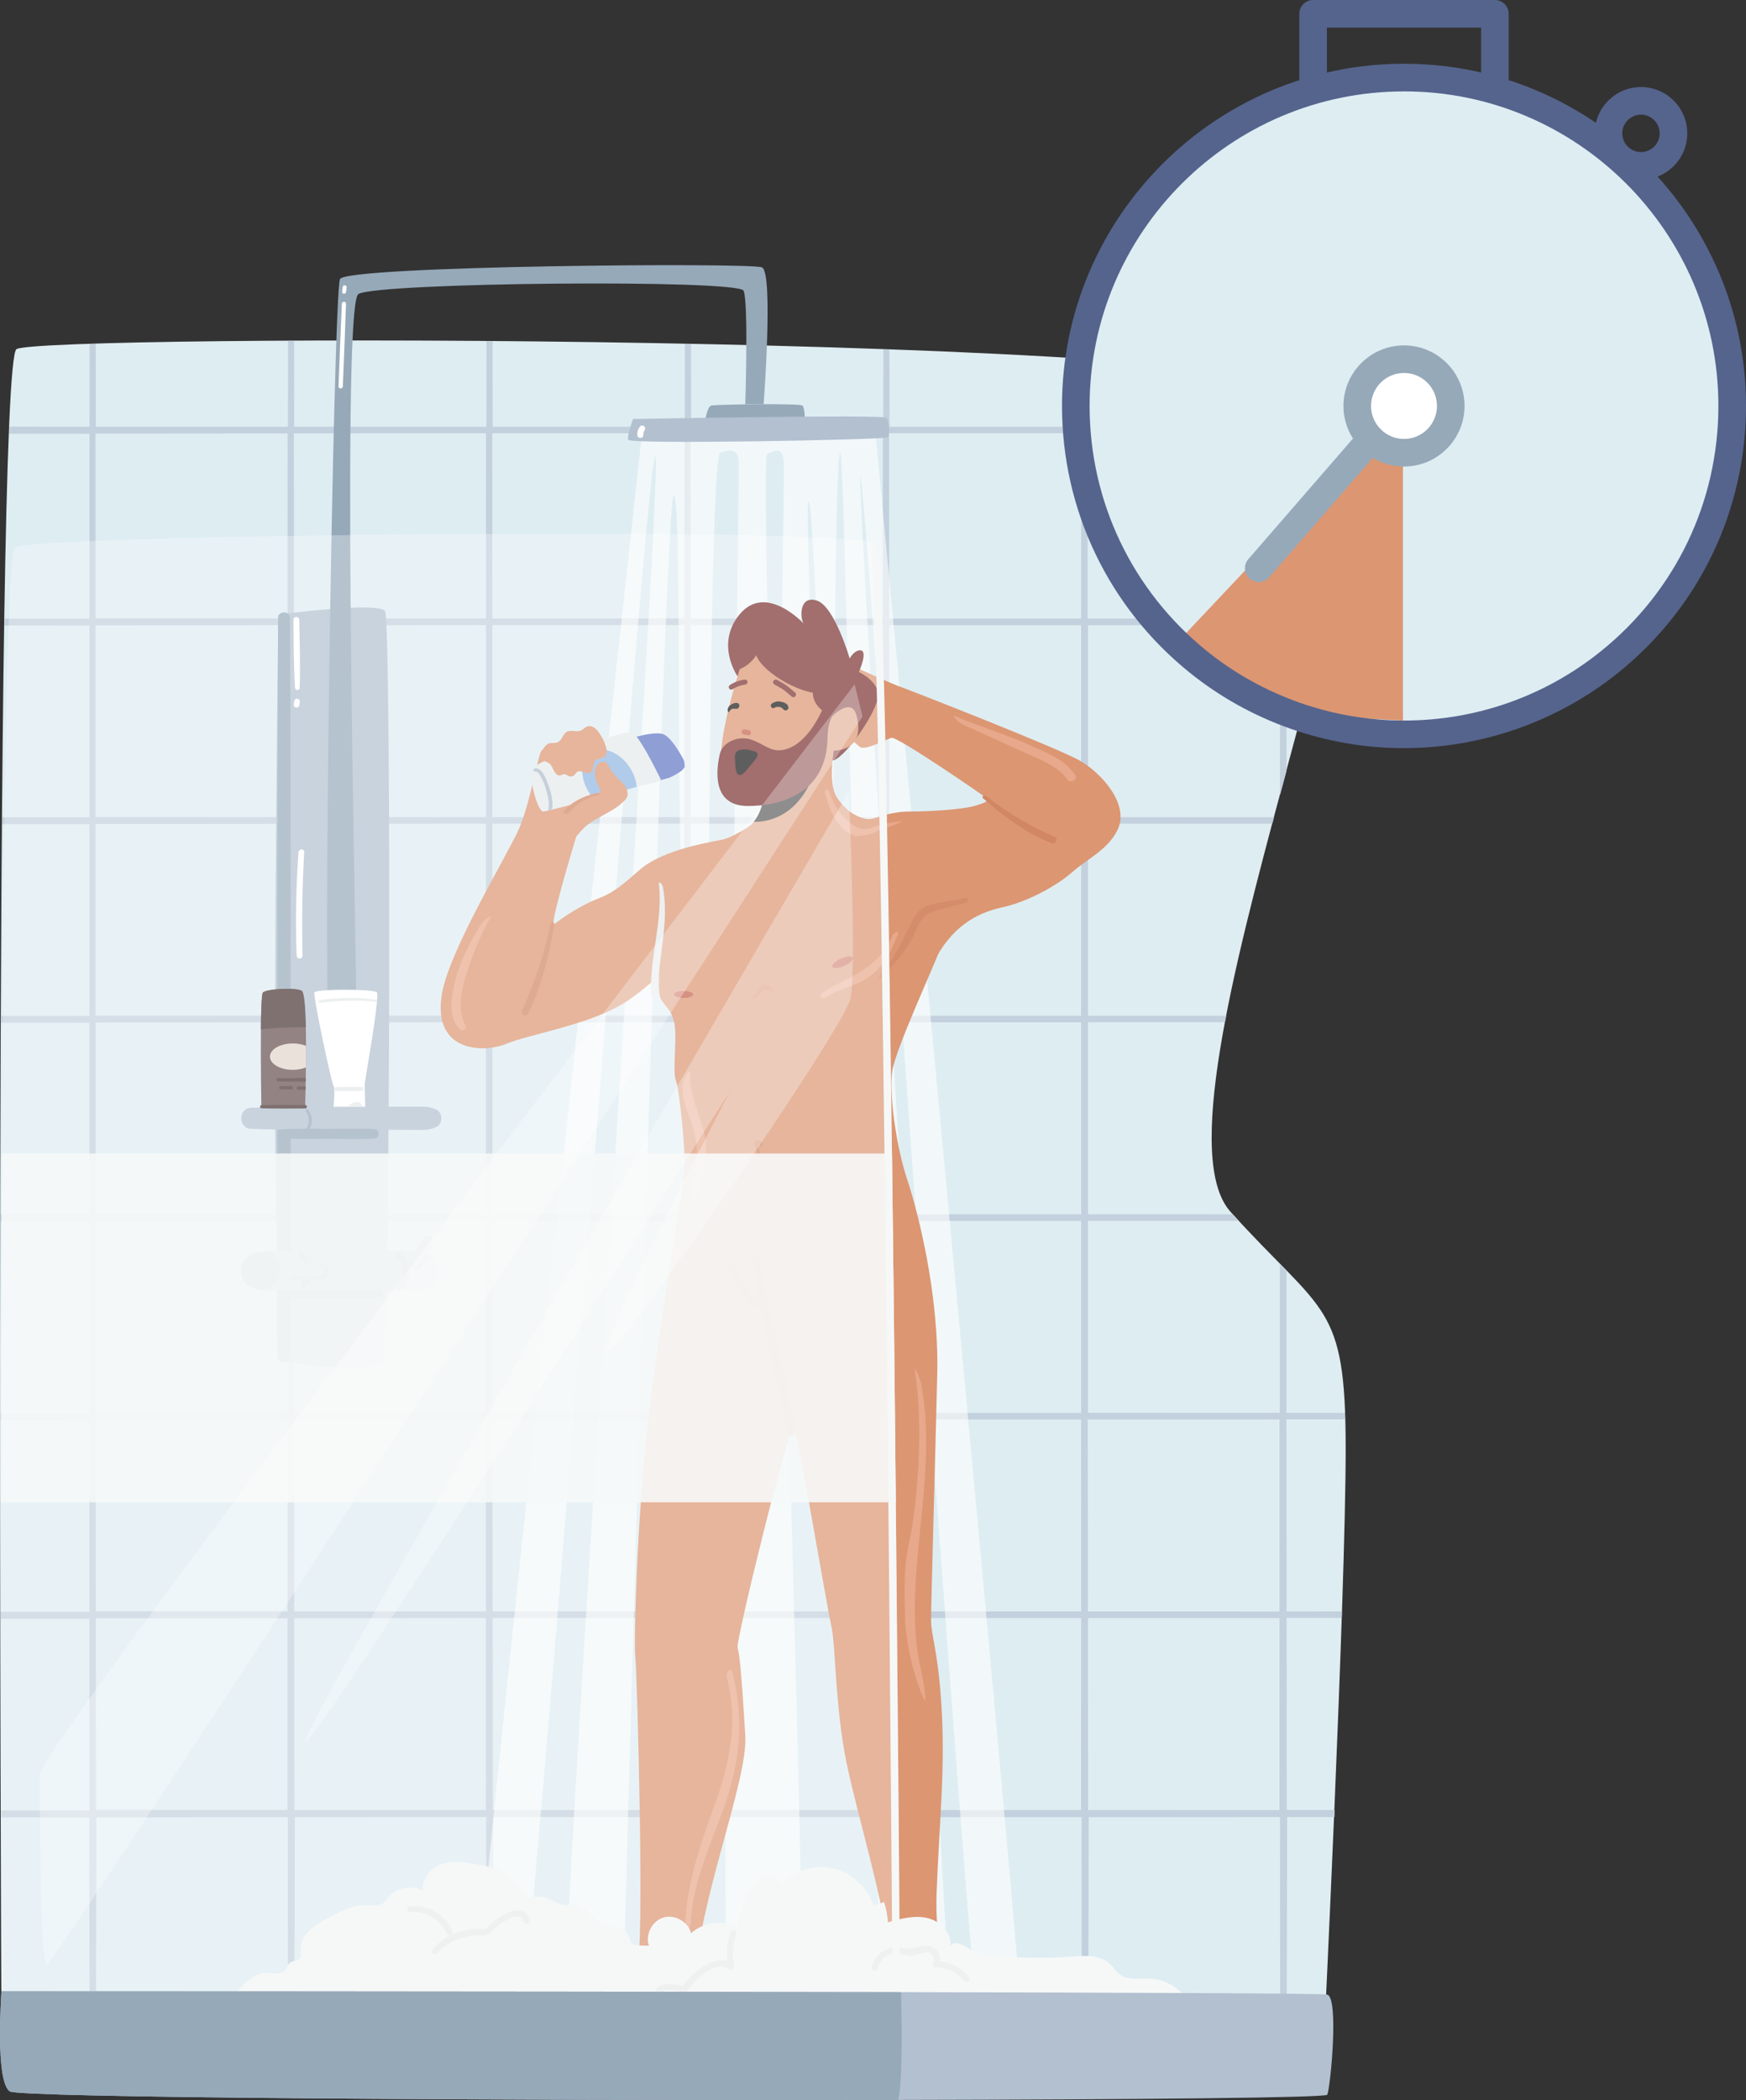 <?xml version="1.0" encoding="UTF-8"?><svg id="_ÎÓÈ_1" xmlns="http://www.w3.org/2000/svg" viewBox="0 0 545.14 655.27"><rect x="0" y="0" width="545.14" height="655.27" fill="#333333" stroke="none"/><defs><style>.cls-1,.cls-2{fill:#f6f8f8;}.cls-3{fill:#674f4f;}.cls-4{fill:#e8a88b;}.cls-5,.cls-6,.cls-7{fill:#fff;}.cls-8{fill:#e5e9eb;}.cls-9{fill:#eff1f1;}.cls-10{fill:#90b6e3;}.cls-11{fill:#b2c0d0;}.cls-12{fill:#aebccc;}.cls-13{fill:#c4634f;}.cls-14,.cls-15{fill:#d18664;}.cls-16{fill:#c3d0dd;}.cls-17{fill:#dc9672;}.cls-18{fill:#e1d5ca;}.cls-19{fill:#deedf2;}.cls-20{fill:#1a1a1a;}.cls-21{fill:#96a9b9;}.cls-22{fill:#55648d;}.cls-23{fill:#6075c3;}.cls-24{fill:#473433;}.cls-25{fill:#7a3031;}.cls-15,.cls-6{opacity:.6;}.cls-2{opacity:.9;}.cls-7{opacity:.3;}</style></defs><g><g><path class="cls-19" d="m.46,630.68c0-1.04-2.6-517.05,4.69-521.74,7.29-4.69,385.32-5.21,412.39,14.58,27.08,19.79-62.48,222.34-33.32,254.62,29.16,32.28,35.93,28.12,35.93,73.94s-6.96,188.33-6.96,188.33L.46,630.68Z"/><path class="cls-16" d="m416.61,564.77c-4.96,0-9.91,0-14.87,0,0-19.98-.01-39.97-.04-59.95,5.74,0,11.48,0,17.22-.01.02-.67.04-1.33.07-1.99-5.76,0-11.53,0-17.29-.01-.02-19.98-.05-39.97-.06-59.95,6.13,0,12.26,0,18.39-.01-.02-.68-.04-1.34-.06-1.99-6.11,0-12.22,0-18.33-.01,0-3.17,0-6.35,0-9.52,0-11.65,0-23.3,0-34.96-.67-.68-1.35-1.38-2.06-2.1,0,15.53,0,31.05,0,46.58-19.96,0-39.93-.01-59.89-.01,0-3.17,0-6.34,0-9.51,0-16.81,0-33.61,0-50.42,11.89,0,23.78,0,35.68,0,3.79,0,7.59,0,11.38,0-.61-.66-1.22-1.33-1.85-2.02-15.07,0-30.14,0-45.21-.01,0-19.97,0-39.95,0-59.92,11.89,0,23.79,0,35.68,0,2.37,0,4.73,0,7.1,0,.13-.67.26-1.35.39-2.02-14.39,0-28.78,0-43.17,0,0-19.97,0-39.95,0-59.92,11.9,0,23.79,0,35.69,0,7.29,0,14.57,0,21.86,0,.18-.67.36-1.34.54-2.01-19.36,0-38.72-.01-58.08-.01,0-15.51,0-31.02,0-46.53,0-4.46,0-8.93,0-13.39,11.9,0,23.8,0,35.7,0,8.08,0,16.16,0,24.24-.01,0,17.7,0,35.39,0,53.09.68-2.53,1.36-5.06,2.04-7.59,0-10.7,0-21.4,0-32.1,0-4.47,0-8.94,0-13.4,3.97,0,7.94,0,11.92,0,.16-.67.33-1.33.49-2-4.13,0-8.27,0-12.4,0,0-19.29-.01-38.58-.03-57.87,6.96,0,13.92,0,20.88-.01-.07-.69-.16-1.35-.26-1.99-6.87,0-13.75,0-20.62-.01,0-4.86-.01-9.71-.02-14.57-.62-.12-1.26-.23-1.92-.35,0,4.97-.01,9.94-.02,14.92-20,0-40.01-.01-60.01-.01,0-7.02-.02-14.04-.02-21.06-.63-.04-1.26-.08-1.9-.12,0,7.06-.02,14.12-.03,21.18-20,0-40.01,0-60.01,0,0-8.03-.02-16.06-.03-24.09-.63-.02-1.26-.05-1.89-.07,0,8.05-.02,16.1-.03,24.15-20,0-40.01,0-60.01,0,0-8.6-.02-17.2-.03-25.8-.63-.01-1.26-.03-1.89-.04-.01,8.61-.02,17.23-.03,25.84-20,0-40.01,0-60.01,0,0-8.89-.02-17.78-.03-26.67-.63,0-1.26,0-1.89-.01-.01,8.89-.02,17.79-.03,26.68-20,0-40.01,0-60.01,0,0-8.93-.02-17.86-.03-26.79-.63,0-1.26,0-1.89,0-.01,8.93-.02,17.85-.03,26.78-11.9,0-23.8,0-35.69,0-8.11,0-16.21,0-24.32,0,0-8.62-.02-17.24-.03-25.86-.64.02-1.27.04-1.89.06-.01,8.6-.02,17.2-.03,25.79-8.34,0-16.67,0-25.01-.01-.03.72-.06,1.44-.09,2.19,8.37,0,16.73.01,25.1.01-.02,19.23-.03,38.46-.03,57.69-8.83,0-17.65,0-26.48,0-.01.72-.02,1.45-.03,2.18,8.84,0,17.67.01,26.51.01,0,19.93,0,39.85,0,59.78-9.06,0-18.12,0-27.18,0,0,.73-.01,1.45-.02,2.18,9.07.01,18.13.02,27.2.02,0,16.54,0,33.08,0,49.62,0,3.39,0,6.77,0,10.16-9.19,0-18.37,0-27.56,0,0,.73,0,1.45,0,2.18,9.19.01,18.38.02,27.56.02,0,19.93,0,39.85,0,59.78-9.24,0-18.49,0-27.73,0,0,.73,0,1.45,0,2.18,9.25.01,18.49.02,27.74.02,0,19.93,0,39.85,0,59.78-9.26,0-18.52,0-27.78,0,0,.73,0,1.45,0,2.18,9.26.01,18.52.02,27.78.02,0,19.93,0,39.85,0,59.78-9.24,0-18.48,0-27.72,0,0,.73,0,1.46,0,2.18,9.24.01,18.48.02,27.71.02,0,8.23,0,16.45,0,24.68,0,11.7,0,23.4-.01,35.09-9.19,0-18.37,0-27.56,0,0,.73,0,1.46,0,2.18,9.18.01,18.37.02,27.55.02-.01,21.47,0,42.95.07,64.42l1.98.05c.1-21.49.14-42.98.14-64.47,19.92,0,39.85-.02,59.77-.05-.01,21.98-.01,43.95.07,65.93l1.97.05c.1-21.99.14-43.99.15-65.98,19.92-.03,39.85-.05,59.77-.05-.01,22.48,0,44.96.08,67.45l1.96.05c.11-22.5.15-44.99.16-67.49,19.92,0,39.85,0,59.77,0-.01,22.97,0,45.94.09,68.91l1.94.05c.11-22.99.16-45.97.17-68.96,19.92,0,39.85,0,59.77,0-.01,23.46,0,46.92.09,70.38l1.92.05c.12-23.47.17-46.95.17-70.42,19.92,0,39.85,0,59.77,0-.01,23.95,0,47.9.1,71.85l1.91.04c.12-23.96.17-47.93.18-71.89,11.86,0,23.71,0,35.57,0,8.07,0,16.14,0,24.2-.01-.01,24.44,0,48.88.11,73.32l1.89.04c.13-24.45.18-48.91.19-73.37,4.93,0,9.86,0,14.79,0,.03-.66.06-1.33.08-1.99Zm-326.86-35.14c0,11.7,0,23.4-.01,35.11-11.87,0-23.75,0-35.62,0-8.05,0-16.1,0-24.15,0,0-19.93-.01-39.85-.04-59.78,19.94,0,39.88-.02,59.82-.05,0,8.24,0,16.49,0,24.73Zm0-26.86c-11.88,0-23.76,0-35.63,0-8.06,0-16.13,0-24.19,0-.02-19.93-.05-39.85-.06-59.78,19.96,0,39.93-.02,59.89-.05,0,19.95,0,39.89,0,59.84Zm0-61.96c-11.88,0-23.76,0-35.64,0-8.08,0-16.17,0-24.25,0,0-3.16,0-6.32,0-9.48,0-16.77,0-33.53,0-50.3,19.97,0,39.94-.02,59.9-.05,0,19.95,0,39.89,0,59.84Zm0-61.96c-11.88,0-23.76,0-35.64,0-8.09,0-16.17,0-24.26,0,0-19.93,0-39.85,0-59.78,19.97,0,39.94-.02,59.91-.05,0,19.95,0,39.89,0,59.84Zm0-72.13c0,3.39,0,6.78,0,10.17-11.88,0-23.76,0-35.65,0-8.09,0-16.18,0-24.27,0,0-19.93,0-39.85,0-59.78,19.97,0,39.95-.02,59.92-.05,0,16.56,0,33.11,0,49.67Zm0-51.79c-11.88,0-23.77,0-35.65,0-8.09,0-16.18,0-24.27,0,0-15.5,0-31.01,0-46.51,0-4.42,0-8.85,0-13.27,19.98,0,39.96-.02,59.94-.05,0,19.95,0,39.89,0,59.84Zm.01-61.96c-11.89,0-23.77,0-35.66,0-8.09,0-16.19,0-24.28,0,0-19.23-.01-38.46-.03-57.69,20,0,40-.02,60.01-.05-.02,19.25-.03,38.5-.03,57.75Zm61.94,336.67c0,11.7,0,23.41-.01,35.11-19.92,0-39.85,0-59.77,0,0-19.95-.01-39.89-.04-59.84,19.94-.03,39.88-.05,59.82-.05,0,8.26,0,16.52,0,24.79Zm0-26.85c-19.94,0-39.88,0-59.83,0-.02-19.95-.05-39.89-.06-59.84,19.96-.03,39.93-.05,59.89-.05,0,19.97,0,39.93,0,59.9Zm0-61.96c-19.96,0-39.93,0-59.89,0,0-3.16,0-6.33,0-9.49,0-16.78,0-33.57,0-50.35,19.97-.03,39.94-.05,59.9-.05,0,19.97,0,39.93,0,59.9Zm0-61.96c-19.97,0-39.94,0-59.9,0,0-19.95,0-39.89,0-59.84,19.97-.03,39.94-.05,59.91-.05,0,19.97,0,39.93,0,59.9Zm0-72.14c0,3.39,0,6.78,0,10.17-19.97,0-39.94,0-59.91,0,0-19.95,0-39.89,0-59.84,19.97-.03,39.95-.05,59.92-.05,0,16.57,0,33.15,0,49.72Zm0-51.79c-19.97,0-39.95,0-59.92,0,0-15.51,0-31.01,0-46.52,0-4.44,0-8.88,0-13.32,19.98-.03,39.96-.05,59.94-.05,0,19.97,0,39.93,0,59.9Zm.01-61.96c-19.98,0-39.96,0-59.94,0,0-19.25-.01-38.5-.03-57.76,20-.03,40.01-.05,60.01-.05-.02,19.27-.03,38.54-.03,57.81Zm61.94,336.67c0,11.7,0,23.41-.01,35.11-19.92,0-39.85,0-59.77,0,0-19.97-.01-39.93-.04-59.9,19.94,0,39.88,0,59.82,0,0,8.26,0,16.53,0,24.79Zm0-26.85c-19.94,0-39.88,0-59.83,0-.02-19.97-.05-39.93-.06-59.9,19.96,0,39.93,0,59.89,0,0,19.97,0,39.94,0,59.9Zm0-61.96c-19.96,0-39.93,0-59.89,0,0-3.16,0-6.33,0-9.49,0-16.8,0-33.6,0-50.4,19.97,0,39.94,0,59.9,0,0,19.97,0,39.94,0,59.9Zm0-61.96c-19.97,0-39.94,0-59.9,0,0-19.97,0-39.93,0-59.9,19.97,0,39.94,0,59.91,0,0,19.97,0,39.94,0,59.9Zm0-72.14c0,3.39,0,6.78,0,10.18-19.97,0-39.94,0-59.91,0,0-19.97,0-39.93,0-59.9,19.97,0,39.95,0,59.92,0,0,16.58,0,33.15,0,49.73Zm0-51.79c-19.97,0-39.95,0-59.92,0,0-15.51,0-31.01,0-46.52,0-4.46,0-8.92,0-13.37,19.98,0,39.96,0,59.94,0,0,19.97,0,39.94,0,59.9Zm.01-61.96c-19.98,0-39.96,0-59.94,0,0-19.27-.01-38.54-.03-57.81,20,0,40,0,60.01,0-.02,19.27-.03,38.55-.03,57.82Zm61.94,336.67c0,11.71,0,23.41-.01,35.12-19.92,0-39.85,0-59.77,0,0-19.97-.01-39.94-.04-59.9,19.94,0,39.88,0,59.82,0,0,8.27,0,16.53,0,24.8Zm0-26.85c-19.94,0-39.88,0-59.83,0-.02-19.97-.05-39.94-.06-59.9,19.96,0,39.93,0,59.89,0,0,19.97,0,39.94,0,59.91Zm0-61.96c-19.96,0-39.93,0-59.89,0,0-3.17,0-6.33,0-9.5,0-16.8,0-33.6,0-50.41,19.97,0,39.94,0,59.9,0,0,19.97,0,39.94,0,59.91Zm0-61.96c-19.97,0-39.94,0-59.9,0,0-19.97,0-39.94,0-59.9,19.97,0,39.94,0,59.91,0,0,19.97,0,39.94,0,59.91Zm0-72.14c0,3.39,0,6.79,0,10.18-19.97,0-39.94,0-59.91,0,0-19.97,0-39.94,0-59.9,19.97,0,39.95,0,59.92,0,0,16.58,0,33.16,0,49.73Zm0-51.78c-19.97,0-39.95,0-59.92,0,0-15.51,0-31.02,0-46.53,0-4.46,0-8.92,0-13.38,19.98,0,39.96,0,59.94,0,0,19.97,0,39.94,0,59.91Zm.01-61.96c-19.98,0-39.96,0-59.94,0,0-19.27-.01-38.55-.03-57.82,20,0,40,0,60.01,0-.02,19.28-.03,38.55-.03,57.83Zm61.94,336.66c0,11.71,0,23.41-.01,35.12-19.92,0-39.85,0-59.77,0,0-19.97-.01-39.94-.04-59.91,19.94,0,39.88,0,59.82,0,0,8.27,0,16.54,0,24.8Zm0-26.84c-19.94,0-39.88,0-59.83,0-.02-19.97-.05-39.94-.06-59.91,19.96,0,39.93,0,59.89,0,0,19.97,0,39.95,0,59.92Zm0-61.96c-19.96,0-39.93,0-59.89,0,0-3.17,0-6.33,0-9.5,0-16.8,0-33.61,0-50.41,19.97,0,39.94,0,59.9,0,0,19.97,0,39.95,0,59.92Zm0-61.96c-19.97,0-39.94,0-59.9,0,0-19.97,0-39.94,0-59.91,19.97,0,39.94,0,59.91,0,0,19.97,0,39.95,0,59.92Zm0-72.15c0,3.39,0,6.79,0,10.18-19.97,0-39.94,0-59.91,0,0-19.97,0-39.94,0-59.91,19.97,0,39.95,0,59.92,0,0,16.58,0,33.16,0,49.74Zm0-51.78c-19.97,0-39.95,0-59.92,0,0-15.51,0-31.02,0-46.53,0-4.46,0-8.92,0-13.38,19.98,0,39.96,0,59.94,0,0,19.97,0,39.95,0,59.92Zm.01-61.96c-19.98,0-39.96,0-59.94,0,0-19.28-.01-38.55-.03-57.83,20,0,40,0,60.01,0-.02,19.28-.03,38.56-.03,57.84Zm1.99-57.84c11.91,0,23.82,0,35.73,0,8.09,0,16.19,0,24.28-.01-.02,19.29-.03,38.58-.03,57.87-19.98,0-39.96-.01-59.94-.01,0-19.28-.01-38.56-.03-57.84Zm59.95,394.5c0,11.71,0,23.42-.01,35.13-19.92,0-39.85-.01-59.77-.01,0-19.97-.01-39.95-.04-59.92,11.87,0,23.74,0,35.6,0,8.07,0,16.15,0,24.22-.01,0,8.27,0,16.54,0,24.82Zm0-26.83c-19.94,0-39.88-.01-59.83-.01-.02-19.97-.05-39.95-.06-59.92,11.89,0,23.78,0,35.66,0,8.07,0,16.15,0,24.22-.01,0,19.98,0,39.97,0,59.95Z"/></g><g><path class="cls-6" d="m200.41,135.5s-54.67,497.79-52.59,499.87c2.08,2.08,9.37,4.69,13.54,2.08,4.17-2.6,40.09-494.66,43.22-495.19,3.12-.52-31.76,491.02-28.12,493.1,3.64,2.08,17.7.52,17.7.52,0,0,13.02-479.56,16.14-481.13,3.12-1.56,0,131.74,4.17,137.99,4.17,6.25,6.77-.52,6.77-.52,0,0,.52-149.96,3.64-151,3.12-1.04,5.21-1.04,5.73,2.08.52,3.12-7.29,494.66-2.6,495.71,4.69,1.04,19.79,6.77,22.39-1.04,2.6-7.81-14.06-494.66-10.93-496.23,3.12-1.56,4.69-2.08,5.21,2.08.52,4.17-2.6,130.17,0,131.74,2.6,1.56,8.85,4.17,10.41,1.04,1.56-3.12-4.17-120.28-2.6-120.28s5.21,110.39,6.77,111.43c1.56,1.04,1.04-127.57,3.12-126.53,2.08,1.04,10.41,496.75,14.58,497.79,4.17,1.04,17.7,1.04,19.79.52,2.08-.52-29.68-488.94-28.12-491.02,1.56-2.08,34.89,492.06,38.01,492.06s13.02-1.04,13.02-1.04c.52-11.98-46.34-504.56-46.34-504.56l-72.9.52Z"/><path class="cls-21" d="m220.18,131.06s.7-4.11,1.84-4.5c1.14-.38,27.78-.76,28.54,0,.76.76.76,4.95.76,4.95l-31.14-.45Z"/><path class="cls-11" d="m86.9,191.74s-3.12,227.55,1.56,231.71c4.69,4.17,29.16,3.64,31.24,1.56,2.08-2.08,2.6-231.19.52-234.31-2.08-3.12-33.32,1.04-33.32,1.04Z"/><path class="cls-21" d="m90.76,378.09c0-15.05,0-30.09,0-45.14,0-29.75.01-59.49-.03-89.24-.02-16.95-.09-33.9-.2-50.84-.02-2.38-3.68-2.38-3.69,0-.38,59.84-.22,119.68-.23,179.51,0,16.94-.31,33.91.05,50.84.06,2.61,4,2.61,4.05,0,.32-15.03.05-30.1.05-45.14Z"/><path class="cls-21" d="m111.37,324.51c.52-1.56-5.21-229.11.52-232.75,5.73-3.64,118.72-4.69,120.28-1.04,1.56,3.64.52,35.41.52,35.41h5.73s3.12-41.14-.52-42.7c-3.64-1.56-129.65-.52-131.74,3.64-2.08,4.17-5.73,236.92-3.12,237.96,2.6,1.04,8.33-.52,8.33-.52Z"/><path class="cls-11" d="m197.66,130.75s78.39-1.52,79.15-.38c.76,1.14,1.14,5.33.38,6.09-.76.76-80.67,2.28-81.05.76-.38-1.52,1.52-6.47,1.52-6.47Z"/><g><path class="cls-11" d="m133.58,391.12c.62-.9,1.22-1.81,1.79-2.74.53-.87.19-2.06-.67-2.57-.96-.56-1.96-.14-2.57.67-.96,1.27-1.84,2.59-2.72,3.92-7.95-.45-16.03-.05-23.97-.05-4.11,0-8.22-.03-12.32.02-3.21.03-6.63-.2-9.91.09-1.33.12-2.64.33-3.9.67-5.36,1.46-5.37,9.41,0,10.87.91.24,1.84.42,2.78.54,3.45.45,7.1.18,10.52.22,4.28.05,8.56.02,12.84.02,8.5,0,17.17.47,25.66-.15,6.87-.5,7.71-9.08,2.48-11.53Z"/><path class="cls-21" d="m118.46,402.75c-9.86-.35-19.89-.22-29.76.06-1.21.04-1.21,1.84,0,1.88,9.87.29,19.89.41,29.76.06,1.29-.05,1.29-1.96,0-2Z"/><path class="cls-21" d="m125.2,391.07c-.89-.81-2.21.5-1.32,1.32,2.73,2.53,2.61,6.16.1,8.79-.84.88.42,2.12,1.33,1.33,3.53-3.07,3.27-8.38-.11-11.44Z"/><path class="cls-21" d="m94.69,390.49c-.84-.84-2.12.45-1.3,1.3,2.71,2.83,2.12,5.87.49,9.01-.44.85.6,1.65,1.32,1.02,3.38-2.99,2.38-8.44-.5-11.33Z"/><path class="cls-21" d="m87.42,396.37c0,3.14-2.32,5.74-5.33,6.18-.94-.12-1.87-.3-2.78-.54-5.37-1.46-5.36-9.41,0-10.87,1.26-.34,2.57-.55,3.9-.67,2.45.84,4.21,3.17,4.21,5.9Z"/><path class="cls-11" d="m100.09,394.47c-2.34-.4-4.9-.03-7.27.06-2.41.09-2.43,3.75,0,3.76,2.36,0,4.96.31,7.27-.18,1.76-.37,1.84-3.32,0-3.64Z"/><path class="cls-21" d="m100.12,394.02c-.65.15-.37,1.12.27.99.72-.15.92.97.9,1.49-.03.79-.57,1.36-1.3,1.56-.86.23-1.96.12-2.85.15-1.83.07-3.66.13-5.49.18-.59.02-.59.92,0,.92,2,.01,4-.02,5.99-.1,1.25-.05,3.08.2,4-.84,1.22-1.37.9-4.9-1.52-4.35Z"/><path class="cls-21" d="m133.14,391.51c-.59.69-1.11,1.45-1.65,2.18-.28.38-.6,1.02-.98,1.29-1.13.8-1.56-.62-1.72-1.27-.13-.55-.93-.31-.83.23.22,1.2,1.13,2.72,2.59,2.2.68-.24,1.09-.93,1.5-1.48.62-.84,1.29-1.67,1.85-2.56.29-.46-.4-1.01-.76-.59Z"/></g><g><g><path class="cls-11" d="m136.35,346.28c-2.37-1.23-4.84-.97-7.43-.97-2.31,0-4.62,0-6.94,0h-14.37c-9.74.02-19.5-.07-29.24.33-4.06.17-4.06,6.41,0,6.58,9.74.4,19.49.32,29.24.32h14.37c2.31.01,4.62.01,6.94.02,2.59,0,5.07.26,7.43-.97,1.92-1,1.92-4.31,0-5.31Z"/><path class="cls-21" d="m116.76,352.28c-4.73-.23-9.51-.05-14.24-.05-1.92,0-3.84-.03-5.77-.04,1.01-1.86.83-4.2-.51-5.92-.32-.41-1.01.12-.72.55,1.14,1.7,1.14,3.69.1,5.37-2.46,0-4.91.04-7.35.23-1.75.14-1.75,2.59,0,2.72,4.72.36,9.51.19,14.24.19,4.74,0,9.51.18,14.24-.05,1.93-.09,1.93-2.91,0-3Z"/></g><g><path class="cls-5" d="m117.75,311.97c-.02.21-.03.42-.05.65-.63,7.18-3.83,24.82-3.83,25.69,0,1.08.14,7.03.14,7.03h-9.87s.27-2.98.23-4.92c0-.52-.04-.98-.1-1.27-.03-.15-.08-.25-.13-.31-.54-.54-6.49-28.12-5.95-29.2.54-1.08,18.39-1.08,19.47,0,.17.17.19,1.02.1,2.32Z"/><path class="cls-8" d="m112.9,340.44c-2.84.08-5.69.03-8.53-.01,0-.52-.04-.98-.1-1.27,2.88-.03,5.76-.09,8.64-.01.83.02.83,1.27,0,1.29Z"/><path class="cls-8" d="m113.37,345.34h-4.85c.64-.76,1.53-1.35,2.53-1.51,1.16-.18,1.83.58,2.33,1.51Z"/><path class="cls-8" d="m117.75,311.97c-.02.21-.03.42-.05.65-5.9-.66-12.03-.38-17.89.28-.51.05-.37-.81.13-.88,5.9-.83,11.91-.85,17.82-.05Z"/></g><g><path class="cls-3" d="m95.51,333.07c-.01,1.14-.03,2.23-.04,3.28,0,.4-.01.78-.02,1.16-.01.51-.02,1-.03,1.47,0,.37-.02.72-.02,1.06-.07,3.19-.13,5.3-.13,5.3h-13.67s-.24-13.75-.14-24.18c.06-6.1.23-11.07.64-11.48,1.1-1.1,9.88-1.65,12.08-.55.8.4,1.17,5.32,1.31,11.42.04,1.86.06,3.81.07,5.79.01,2.27,0,4.56-.03,6.73Z"/><path class="cls-24" d="m95.3,344.79c-4.54-.05-9.1-.07-13.64.05-.63.02-.63.97,0,.98,4.54.12,9.1.1,13.64.05.7,0,.7-1.07,0-1.08Z"/><path class="cls-24" d="m94.17,309.13c-2.2-1.1-10.98-.55-12.08.55-.41.41-.58,5.37-.64,11.48,4.67-.49,9.34-.68,14.02-.61-.14-6.09-.5-11.02-1.31-11.42Z"/><path class="cls-18" d="m95.51,333.07c-1.16.47-2.57.75-4.09.75-3.94,0-7.14-1.84-7.14-4.12s3.19-4.12,7.14-4.12c1.53,0,2.95.28,4.12.76.01,2.27,0,4.56-.03,6.73Z"/><path class="cls-24" d="m95.47,336.35c0,.4-.01.78-.02,1.16-.86-.01-1.73-.04-2.58-.04-2.02,0-4.03-.01-6.05-.03-.65,0-.65-1.01,0-1.02,2.01-.02,4.03-.02,6.05-.03.85,0,1.73-.03,2.6-.04Z"/><path class="cls-24" d="m90.95,338.88c-1.1,0-2.2.01-3.3.03-.64.01-.64.98,0,.99,1.1.02,2.2.04,3.3.03.68,0,.68-1.05,0-1.05Z"/><path class="cls-24" d="m95.42,338.98c0,.37-.02.72-.02,1.06-.76,0-1.52-.01-2.28-.02-.66-.01-.65-1.01,0-1.02.77-.01,1.54-.02,2.3-.02Z"/></g></g><path class="cls-5" d="m201.07,132.96c-.33-.25-.9-.28-1.2.07-.64.78-.95,1.69-.9,2.71.06,1.21,1.91,1.22,1.89,0-.01-.58.16-1.1.44-1.6.22-.39.13-.9-.23-1.18Z"/><path class="cls-5" d="m107.02,89.48c-.08.54-.15,1.07-.18,1.61-.03.66,1.01.8,1.15.16.12-.53.19-1.06.25-1.6.08-.69-1.12-.86-1.22-.17Z"/><path class="cls-5" d="m106.73,94.8c-.36,8.58-.74,17.17-1.03,25.76-.03.86,1.3.86,1.34,0,.38-8.58.68-17.17.99-25.76.03-.84-1.27-.84-1.3,0Z"/><path class="cls-5" d="m93.43,193.39c-.02-1.16-1.81-1.16-1.8,0,.07,7.08.04,14.16.49,21.23.06.92,1.41.93,1.44,0,.24-7.07,0-14.16-.13-21.23Z"/><path class="cls-5" d="m92.85,218.03c-.57-.08-.93.34-1,.87-.04.34-.09.69-.13,1.03-.05.43.37.8.75.85.39.05.88-.19.95-.62.05-.34.11-.69.16-1.03.08-.52-.16-1.03-.73-1.1Z"/><path class="cls-5" d="m94.99,265.92c.07-1.16-1.72-1.15-1.8,0-.74,10.75-1.01,21.53-.55,32.3.05,1.15,1.82,1.16,1.8,0-.21-10.77-.11-21.54.55-32.3Z"/></g><g><g><path class="cls-17" d="m207.56,302.69s-7.13,7.06-13.8,10.93c-10.93,6.33-28.76,9.2-35.66,12.08-6.9,2.88-23.19,2.85-20.13-15.53,2.3-13.8,20.71-43.71,24.16-51.77,3.45-8.05,5.75-22.43,6.9-24.16,1.15-1.73,14.95.58,14.95.58l-3.72,25.06s-8.07,26.42-7.5,28.72c0,0,6.61-5.46,14.95-8.63,4.59-1.74,8.98-5.99,12.08-8.63,7.77-6.61,22.54-8.63,27.95-9.78,5.41-1.15,13.46-9.2,13.46-9.2l-.58,28.18-33.07,22.14Z"/><path class="cls-14" d="m171.89,288.18c-1.92,9.37-4.93,18.37-8.86,27.08-.56,1.24,1.24,2.33,1.85,1.08,4.25-8.75,6.39-17.89,8.17-27.45.24-1.3-.89-2.02-1.16-.71Z"/></g><g><path class="cls-17" d="m263.56,252.42s5.54,3.67,8.42,3.1c2.88-.58,6.33-2.3,12.08-2.3s16.11-.58,20.13-1.73c4.03-1.15,4.6-1.73,4.03-2.3-.58-.58-28.18-19.56-29.91-18.98-1.73.58-8.05,4.03-9.78,2.88-1.73-1.15-6.9-6.9-6.9-6.9l5.75-17.83s11.5,5.18,13.23,5.75c1.73.58,49.75,19.27,56.66,23.3,6.9,4.03,15.68,13.88,11.5,21.86-3.16,6.04-9.2,8.63-14.09,12.94-4.58,4.05-13.8,9.2-21.86,10.93-8.05,1.73-15.99,6.24-21.51,17.5-5.52,11.26-14.73,17.01-14.73,17.01l-13.02-65.22Z"/><path class="cls-14" d="m329.32,261.11c-7.61-3.24-14.49-7.29-20.98-12.41-.97-.76-2.23-.35-1.27.5,6.28,5.56,13.58,10.92,21.41,13.92,1.15.44,1.99-1.52.84-2Z"/></g><g><path class="cls-17" d="m234.84,257.11s-4.81,3.87-10.6,5.31c-6.9,1.73-13.8,6.9-14.95,10.35-1.15,3.45-5.18,35.66-2.88,39.11,2.3,3.45,2.88,2.88,4.03,6.9,1.15,4.03-.58,15.53.58,18.41,1.15,2.88,2.88,21.28,2.88,28.18,0,0-5.75,34.51-10.35,68.45-4.6,33.94-5.75,78.23-5.18,83.4.58,5.18,2.88,90.88.58,96.06-2.3,5.18-16.11,15.53-21.28,17.83-5.18,2.3-8.63,5.18-13.8,5.18-2.88,0-2.88,4.03,0,5.75,2.47,1.48,10.35-1.15,12.65-.58,2.3.58,20.13,1.73,24.16,1.15,4.03-.58,19.43,1.87,20.13-1.15,1.73-7.48-4.11-12.66-3.74-23.3.86-24.45,16.49-62.55,15.63-76.65-1.3-21.25-1.82-25.16-2.4-27.46-.58-2.3,16.39-70.85,17.54-69.13,1.15,1.73,10.64,58.2,11.79,62.8,1.15,4.6,1.18,25.49,4.64,42.17,3.45,16.68,11.47,42.38,13.2,59.07,1.73,16.68-1.73,23.58-3.45,24.73-1.73,1.15-6.33,3.45-4.6,6.9,1.44,2.88,4.5,2.74,6.95,1.23,1.53,1.14,3.83,1.09,5.32-.1,1.25,1.33,3.41,1.7,5.02.85.28-.15.57-.33.89-.31.25.02.47.16.69.27,2.37,1.26,4.47-.94,6.75-.31.31.08.59.24.89.36,2.73,1.07,4.6-1.19,4.84-3.64.44-4.49-3.51-8.17-3.81-12.77-.08-1.32.04-2.65-.15-3.96-.39-2.59-2.03-4.81-2.76-7.32-1.08-3.7-.86-7.94-1.24-11.75-.41-4.18-.54-8.39-.38-12.6.85-22.62,2.78-38.73,1.49-58.7-1.12-17.31-3.22-21.25-3.22-26.43s1.3-49.64,1.93-76.67c.58-24.73-5.95-50.44-9.41-60.8-3.45-10.35-5.75-27.03-4.6-33.94,1.15-6.9,12.08-30.48,14.95-37.96,2.88-7.48,2.88-20.71-.58-25.31-3.45-4.6-19.56-13.8-21.28-14.38-1.73-.58-6.16-2.15-9.41-5.68-3.25-3.53-27.45,6.4-27.45,6.4Z"/><path class="cls-8" d="m206.98,276.8c-.19-1.04-1.37-2.06-1.25-1,1.3,11.64-2.98,22.85-2.43,34.44.07,1.42,2.24,1.38,2.21-.05-.2-11.6,3.55-21.82,1.47-33.39Z"/><path class="cls-14" d="m248.23,446.77c-3.53-21.31-7.41-33.55-11.28-54.79-.24-1.31-2.21-.75-1.99.55.78,4.66,1.57,9.33,2.36,13.99-4.01-3.1-6.23-7.72-8.44-12.17-.58-1.18-2.27-.15-1.75,1.02,2.3,5.08,4.88,10.02,9.46,13.4.41.3.81.25,1.11.03,2.69,15.88,5.43,22.73,8.36,38.57.26,1.43,2.41.82,2.18-.6Z"/><path class="cls-14" d="m238.08,357.21c-.13-.55-.36-1.12-.92-1.33-.42-.16-.92-.1-1.23.24-.41.46-.25,1.19-.17,1.74.12.78.35,1.51.67,2.23.23.53,1.15.15.94-.39-.23-.57-.41-1.15-.52-1.76-.03-.15-.21-.81-.1-.95-.04-.19.02-.16.16.07.08.13.14.28.19.42.23.61,1.14.38.99-.27Z"/><path class="cls-15" d="m301.13,280.22c-3.52.92-7.79,1.13-11.23,2.3-2.33.79-3.7,2.16-4.8,4.36-3.1,6.18-5.79,12.28-10.47,17.5-.91,1.01.22,1.12,1.14.12,3.91-4.24,7.21-7.9,9.7-13.08,1.4-2.92,2.22-5.71,5.54-6.84,3.33-1.14,6.83-1.87,10.21-2.87,1.39-.41,1.29-1.86-.09-1.49Z"/><path class="cls-13" d="m266.24,298.82c.29.64-.9,1.79-2.65,2.57-1.75.78-3.4.9-3.68.27-.29-.64.9-1.79,2.65-2.57,1.75-.78,3.4-.9,3.68-.27Z"/><ellipse class="cls-13" cx="213.43" cy="310.3" rx="2.99" ry="1.09"/><path class="cls-15" d="m242.17,309.79c-.65-1.38-2.12-2.78-3.55-2.51-.71.14-1.46,1.14-1.97,1.66-.89.92-1.11,2.36-2.45,2.81-.59.2-.21.27.4.13,1.34-.3,1.7-.59,2.42-1.63,1.16-1.68,3.53-1.42,4.91-.27.28.23.4.13.24-.19Z"/></g><g><path class="cls-25" d="m230.46,211.33s-7.3-10.12.4-19.55c8.23-10.08,20.07,2.81,20.07,2.81-1.23-1.85-1.39-8.96,4.12-7.19,5.51,1.77,10.24,18.07,10.24,18.07,0,0,1.16-2.29,3-2.54,3.12-.42-.14,6.75-.14,6.75,0,0,6.51,3.03,6,7.75-.52,4.72-9.38,17.88-13.67,19.74-5.79,2.51-22.53-10.06-22.53-10.06l-7.48-15.78Z"/><g><path class="cls-17" d="m230.98,208.76s-8.44,25.58-5.11,32.45c1.76,3.63,8.63,5.87,12.04,6.39,10.52,1.59,18.39-2.69,21.64-13.38,0,0,11.03.91,7.85-11.01-1.74-6.51-8.84,1.52-8.84,1.52,0,0-2.17-1.12-1.85-8.51-5.08,1.02-18.37-5.81-20.59-11.75,0,0-1.65,2.88-5.14,4.31Z"/><path class="cls-13" d="m231.56,228.21c.08-.43.52-.74.96-.65.43.09.86.17,1.28.26.43.09.73.52.65.96-.08.43-.52.74-.96.65-.43-.09-.86-.17-1.28-.26-.43-.09-.73-.52-.65-.96Z"/><path class="cls-25" d="m242.66,212.17c.95.61,1.99,1.07,2.9,1.73.93.67,1.77,1.46,2.67,2.17.81.64-.14,1.96-.96,1.32-.9-.71-1.74-1.5-2.67-2.17-.92-.66-1.95-1.12-2.9-1.73-.87-.56.09-1.88.96-1.31Z"/><path class="cls-25" d="m233.07,213.45c.21-.16.34-.43.31-.72-.05-.43-.44-.74-.87-.69-.1.01-2.53.3-4.63,1.71-.36.24-.46.73-.21,1.09.24.36.73.46,1.09.21,1.78-1.19,3.91-1.45,3.93-1.46.14-.02.28-.07.38-.15Z"/></g><path class="cls-17" d="m239.19,286.58c-5.75-2.3-7.48-27.03-7.48-27.03,0,0,1.84-.79,3.64-3.09,1.45-1.87,2.88-4.73,3.26-8.98l4.3-3.07,17.85-12.75s-2.3,10.93,0,16.11c2.3,5.18,10.64,9.49,12.37,12.37,1.73,2.88-28.18,28.76-33.94,26.46Z"/><path class="cls-20" d="m253.29,243.15c0,.55-4.79,13.33-17.93,13.3,1.45-1.87,2.88-4.73,3.26-8.98l4.3-3.07,10.37-1.24Z"/><path class="cls-25" d="m253.79,215.48s-.57,3.41,2.86,6.15c0,0-4.57,11.1-12.26,12.39-4.07.68-6.17-2.18-10.2-3.34-3.91-1.13-8.58.99-9.42,4.5-1.15,4.85-2.63,16.29,8.66,16.31,1.22,0,2.44-.05,3.66-.16,5.17-.46,10.39-2,14.47-5.3,4.65-3.75,6.67-9.48,6.8-15.36.07-3.2.37-6.15,2.53-8.72,2.86-3.4-2.69-7.72-2.69-7.72l-4.41,1.25Z"/><path class="cls-20" d="m229.48,236.75c-.06-.74-.06-1.57.44-2.13.26-.29.63-.47,1-.59,1.54-.48,3.19-.02,4.73.44.16.05.32.1.46.19.39.26.49.8.36,1.25-.13.45-.43.82-.73,1.18-.98,1.19-1.97,2.37-2.95,3.56-.65.79-2.05,1.85-2.72.52-.57-1.14-.5-3.16-.6-4.41Z"/><path class="cls-20" d="m246.02,220.24c-.2-.57-.96-.97-1.51-1.11-.66-.18-1.3-.37-1.99-.23-.53.11-1.56.44-1.8.97-.19.41.11,1,.55,1.09.25.05.49-.08.7-.19.3-.16.57-.21.91-.21.71,0,1.14.14,1.59.67.32.38.75.59,1.23.33.52-.28.59-.82.32-1.31-.01-.04.07.12,0,0Z"/><path class="cls-20" d="m227.53,222.24c-.14,0-.24-.15-.28-.28-.23-.65.11-1.39.63-1.83.58-.49,1.53-.92,2.3-.78.18.03.37.1.48.26.23.35.24.74.03,1.11-.43.75-1.12.37-1.8.42-.29.02-.48.12-.7.3-.1.08-.62.79-.66.79Z"/></g><g><g><path class="cls-23" d="m213.54,237.25c-1.64-3.13-4.34-7.45-6.56-8.19-3.45-1.15-13.23,2.3-13.23,2.3l8.91,13.07s3.14-.84,6.26-1.74c1.26-.53,2.47-1.18,3.55-1.96.6-.43,1.02-.92,1.33-1.45-.03-.68-.12-1.36-.26-2.04Z"/><path class="cls-8" d="m206.41,243.44s-3.16.88-7.63,2.11c-3.88,1.08-8.76,2.41-13.41,3.66-5.17,1.4-10.06,2.7-13,3.42-.45.11-.86.21-1.21.29-.83.19-1.37.3-1.55.3-1.73,0-4.6-10.35-3.45-13.23,1.15-2.88,28.76-12.08,31.06-11.5.4.1.93.6,1.54,1.37,2.86,3.62,7.42,13.06,7.66,13.56,0,.02.01.02.01.02Z"/><path class="cls-12" d="m172.36,252.63c-.45.11-.86.21-1.21.29.47-2.11,0-4.27-.58-6.33-.33-1.17-.74-2.31-1.29-3.4-.33-.65-1.14-2.58-2.11-2.42-.63.11-.9-.83-.26-.97,2.31-.47,3.55,3.16,4.17,4.81.9,2.39,1.76,5.39,1.29,8.02Z"/></g><path class="cls-10" d="m198.78,245.55c-3.88,1.08-8.76,2.41-13.41,3.66-.44-.48-.85-.99-1.23-1.55-3.23-4.72-3.09-10.43.31-12.77,3.41-2.34,8.79-.4,12.02,4.31,1.4,2.04,2.17,4.28,2.31,6.34Z"/><path class="cls-17" d="m182.25,249.19c1.22-.73,2.65-.85,3.95-1.38.42-.17,1.02-.42,1.2-.88.29-.72-.54-1.59-.83-2.22-.36-.76-.62-1.58-.76-2.42-.26-1.59-.06-3.48,1.5-4.34.59-.33,1.36-.44,1.91-.05.34.24.54.63.74.99.91,1.66,2.08,3.18,3.46,4.47,1.19,1.12,2.13,1.99,2.48,3.63.41,1.93-.75,2.68-2.14,3.92-3,2.66-8.67,4.64-11.5,7.48-2.3,2.3-6.56,7.96-7.48,8.05.08,0,1.15-4.28,1.24-4.59.77-2.52,1.57-5.02,2.38-7.53.45-1.39-.18-2.4.98-3.41.6-.52,2.2-1.32,2.88-1.73Z"/><path class="cls-17" d="m170.86,232.22c1.03-.72,2.26-.07,3.37-.67,1.27-.69,1.52-2.56,2.79-3.23,1.29-.68,2.95.19,4.29-.36.74-.31,1.27-1.01,2.03-1.28.7-.24,1.5-.07,2.13.33.63.39,1.12.97,1.55,1.58.97,1.36,1.71,2.88,2.19,4.49.3,1.01.43,2.27-.35,2.98-.66.6-1.69.63-2.49.98-.84.36-.96,1.25-1.09,2.1-.12.77-.36,1.64-1.07,1.97-.62.29-1.34.04-1.98-.19-.64-.23-1.39-.44-1.98-.08-.43.27-.65.77-1.03,1.1-.42.36-1.03.47-1.55.28-.51-.19-.94-.65-1.49-.66-.51-.01-.95.38-1.46.41-.4.03-.8-.18-1.08-.47-1.06-1.07-1.08-2.7-2.46-3.5-.64-.37-1.36-.56-2.06-.79-.1-.03-.2-.07-.28-.14-.45-.46.17-2.11.37-2.61.34-.86.87-1.67,1.64-2.21Z"/><path class="cls-14" d="m186.28,247.47c-3.92.83-7.8,2.68-10.35,5.75-.44.53,1.11,1.08,1.57.55,2.5-2.95,5.76-4.88,9.51-5.77.7-.17-.02-.68-.72-.53Z"/></g><path class="cls-4" d="m150.11,288.55c-3.36,5.38-6.35,11.08-7.94,17.25-1.24,4.81-2.57,11.72,1.62,15.43.84.74,2.08-.18,1.55-1.2-2.51-4.81-1.39-10.67.13-15.62,1.58-5.16,4.75-13.32,7.56-17.91.9-1.46-2.01.59-2.92,2.04Z"/><path class="cls-4" d="m335.66,241.75c-3.17-4.84-9.08-6.9-14.12-9.24-6.42-2.98-16.76-6.18-23.24-9.01-1.56-.68.93,1.98,2.51,2.68,5.84,2.61,11.68,5.22,17.47,7.93,4.92,2.31,11.66,4.44,14.92,9.08,1.04,1.48,3.48.11,2.47-1.44Z"/><path class="cls-4" d="m278.51,292.23c-2.02,4.93-5.38,8.15-10,11.06-3.84,2.42-8.14,3.97-11.82,6.64-1.35.98.03,1.95,1.51,1.04,4.47-2.76,9.36-3.31,13.57-6.47,4.29-3.22,6.54-7.8,8.47-12.68.65-1.64-1.08-1.19-1.74.4Z"/><path class="cls-4" d="m220.1,354.64c-1.07-5.69-5.25-13.77-4.59-19.71.2-1.8-2.03,1.12-2.25,2.89-.65,5.32,1.93,9.97,3.36,14.94,1.65,5.76,1.11,11.52-.74,17.15-.59,1.79.51,5.72,1.19,4.07,2.08-5.04,4.03-14,3.03-19.34Z"/><path class="cls-4" d="m281.12,256.3c-2.11.23-5.44.63-7.41,1.41-2.55,1-4.39,1.55-6.89,0-3.84-2.37-6.54-6.19-7.85-10.46-.5-1.62-1.75-.92-1.28.72,1.41,4.87,3.09,9.19,7.35,12,1.87,1.24,3.4.93,5.67.49,2.94-.56,2.82-1.27,5.73-2.08,1.44-.4,6.27-2.26,4.69-2.08Z"/><path class="cls-4" d="m286.53,515.78c-.59-4.02-.83-8.09-.88-12.15-.1-8.09.62-16.16,1.44-24.2,1.59-15.79,3.46-31.69.56-47.45-.32-1.76-2.4-6.26-2.09-4.52,2.97,16.85.81,42.63-1.71,53.8-1.75,7.72-1.47,15.79-1.28,23.72.18,7.24,2.84,19,6.12,25.58.5,1,.07-2.64-.08-3.8-.48-3.7-1.53-7.28-2.07-10.98Z"/><path class="cls-4" d="m228.6,521.7c-.46-1.71-2.08,0-1.64,1.72,3.6,14.01.89,26.77-4.01,40.21-4.29,11.77-8.83,25.12-9.01,37.89-.03,1.87,1.65.17,1.74-1.68.66-13.42,6.81-25.41,11.07-37.92,4.47-13.14,5.46-26.74,1.85-40.23Z"/></g><g><path class="cls-7" d="m281.12,637.97L.46,630.68s-.26-73.62-.18-161.94c.03-35.18.11-72.7.28-108.83.46-98.16,1.52-186.1,4.07-189.01,3.64-4.17,267.12-6.77,269.2-1.04,1.05,2.89,3.42,90.8,4.66,190.06.45,36.03.85,73.5,1.2,108.83.91,91.84,1.43,169.23,1.43,169.23Z"/><path class="cls-1" d="m373.29,631.23c-.41-7.11-6.7-13.4-13.81-13.81-3.48-.2-7.44.71-10.13-1.51-1.02-.84-1.69-2.04-2.62-2.97-3.06-3.07-8.01-2.75-12.33-2.42-8.67.66-17.4.47-26.03-.57-1.49-.18-3.01-.39-4.34-1.08-2.46-1.26-5.62-3.94-7.31-1.74.52-4.11-3.23-7.77-7.28-8.67-4.05-.9-8.23.23-12.22,1.35-.12-2.14-.52-4.27-1.19-6.31-1.09.38-2.17.76-3.26,1.14-1.84-5.71-6.85-10.3-12.7-11.62-5.86-1.33-12.35.64-16.47,5.01-.03-1.89-2.28-3.12-4.13-2.75-1.85.37-3.28,1.83-4.41,3.34-2.76,3.66-4.54,8.06-5.11,12.61-4.54-2.24-10.42-1.41-14.17,1.99-.91-3.58-5.09-5.95-8.63-4.9-3.54,1.05-5.74,5.32-4.55,8.82-1.24-.13-4.29.12-5.27-.65-.65-.51-.89-2.57-1.64-3.38-1.89-2.06-4.22-1.51-6.58-2.26-3.48-1.11-4.56-4.18-7.48-5.88-2.16-1.25-3.59-.24-5.76-.57-2.52-.39-3.57-2.05-6.18-2.4-2.64-.35-3.9.48-6.15-1.47-1.36-1.18-2.08-3.07-3.31-4.4-2.66-2.89-7.12-3.58-10.83-4.28-3.71-.7-7.61-1.39-11.21-.27-3.61,1.13-6.75,4.71-6.01,8.42-3.49-1.94-8.28-1.08-10.88,1.95-.7.82-1.29,1.79-2.25,2.28-1.15.59-2.53.32-3.82.24-4.75-.31-9.23,2.04-13.41,4.33-3.8,2.08-8.16,5.09-7.89,9.41.06.99.34,2.11-.3,2.87-.76.9-2.31.63-3.18,1.42-.61.55-.73,1.46-1.2,2.13-1.22,1.72-3.82,1.07-5.92.96-4.46-.23-13.76,7.73-8.32,11.8,1.62,1.21,3.76,1.41,5.77,1.56,10.6.81,21.21,1.62,31.81,2.42,17.83,1.36,35.66,2.72,53.52,3.52,38.68,1.74,77.48.88,116.05-2.58,11.14-1,22.3-2.22,33.48-1.89,7.34.21,14.64,1.08,21.93,1.96,12.53,1.5,25.05,3,37.58,4.5.79-1.69-.69-4.15-1.85-5.62Z"/><path class="cls-9" d="m141.22,602.67c-2.1-5.23-7.53-8.4-13.11-7.89-1.2.11-1.22,2,0,1.9,4.99-.43,9.26,2.27,11.44,6.7.45.92,2.06.26,1.67-.71Z"/><path class="cls-9" d="m165.42,599.12c-2.15-6.8-10.96-.53-13.53,2.52-.1.12-.17.25-.21.38-.04-.01-.09-.02-.13-.03-6.23-.76-12.34,1.62-16.55,6.24-.82.9.51,2.25,1.35,1.35,3.96-4.25,9.45-6.21,15.21-5.63.52.05.82-.25.91-.63.27.06.56-.01.81-.3,1.48-1.72,8.66-7.93,10.24-3.37.41,1.2,2.3.7,1.91-.53Z"/><path class="cls-9" d="m228.16,602.78c-1.11,3-1.45,6.03-1.15,9.14-4.9-1.56-11.1,3.82-13.79,7.75-2.65-.7-9.26-1.61-8.69,2.88.15,1.16,1.93,1.24,1.88,0-.1-2.47,4.67-1.46,6.29-1.08.35.52,1.23.69,1.7,0,2.28-3.32,8.86-10.25,13.35-6.95.76.56,1.61-.36,1.46-1.12-.68-3.46-.4-6.81.7-10.15.37-1.12-1.35-1.56-1.74-.48Z"/><path class="cls-9" d="m302.62,617.09c-2.22-2.99-5.52-4.78-9.17-5.05.1-.14.16-.31.16-.52-.03-1.99-1.29-3.59-3.21-4.2-2.67-.85-5.02,1.13-7.63.56-4.83-1.04-9.24.8-10.63,5.87-.32,1.18,1.48,1.67,1.83.5.53-1.79,1.62-3.35,3.32-4.21,2.12-1.07,3.83-.43,5.91.18,2.95.87,7.46-3.59,8.58,1.54.02.1.06.19.11.26-1,.24-.93,1.91.23,1.89,3.62-.06,6.75,1.54,9.01,4.34.68.84,2.16-.29,1.51-1.16Z"/><path class="cls-1" d="m281.12,637.97s-3.12-462.38-7.29-468.11c-.13-.17-1.53-.34-2.11-.5,4.05,22.07,7.06,467.31,7.06,467.31L.46,629.42c0,.84,0,1.27,0,1.27l280.66,7.29Z"/><path class="cls-11" d="m414.42,653.61c-.39.96-59.42,1.49-133.97,1.63-127.34.23-274.43-.7-277.39-2.67-4.69-3.12-2.6-31.24-2.6-31.24,0,0,151.51,0,280.85.27,73.61.15,131.78.39,133.1.77,3.64,1.04,1.04,28.64,0,31.24Z"/><path class="cls-21" d="m280.45,655.24c-127.34.23-274.43-.7-277.39-2.67-4.69-3.12-2.6-31.24-2.6-31.24,0,0,151.51,0,280.85.27.21,7.86.59,27.78-.86,33.64Z"/><path class="cls-2" d="m279.69,468.75H.28c.03-35.18.11-72.7.28-108.83h277.93c.45,36.03.85,73.5,1.2,108.83Z"/><path class="cls-7" d="m266.83,213.55S12.44,544.77,12.44,553.62s0,57.8,2.08,59.36c2.08,1.56,254.79-389.42,254.79-389.42l-2.48-10.01Z"/><path class="cls-7" d="m264.98,247.14s-169.75,290.03-169.75,296.28,132.78-203.07,132.78-203.07c0,0-40.61,77.58-38.53,81.23,2.08,3.64,73.94-100.49,76.02-109.87,2.08-9.37-.52-64.57-.52-64.57Z"/></g></g><g><circle class="cls-19" cx="438.61" cy="126.32" r="99.89"/><polygon class="cls-17" points="438.03 125.74 438.03 224.83 394.85 222.58 369.63 198.28 438.03 125.74"/><circle class="cls-5" cx="438.61" cy="126.32" r="15.66"/><path class="cls-21" d="m438.36,145.57c-10.42,0-18.9-8.48-18.9-18.9s8.48-18.9,18.9-18.9,18.9,8.48,18.9,18.9-8.48,18.9-18.9,18.9Zm0-29.19c-5.67,0-10.29,4.61-10.29,10.29s4.61,10.29,10.29,10.29,10.29-4.61,10.29-10.29-4.61-10.29-10.29-10.29Z"/><path class="cls-22" d="m512.35,56.06c-7.97,0-14.45-6.48-14.45-14.45s6.48-14.45,14.45-14.45,14.45,6.48,14.45,14.45-6.48,14.45-14.45,14.45Zm0-20.29c-3.22,0-5.84,2.62-5.84,5.84s2.62,5.84,5.84,5.84,5.84-2.62,5.84-5.84-2.62-5.84-5.84-5.84Z"/><path class="cls-22" d="m438.36,233.45c-24.31,0-48.1-8.39-66.99-23.63-25.28-20.39-39.79-50.7-39.79-83.15,0-58.88,47.9-106.78,106.78-106.78s106.78,47.9,106.78,106.78c0,32.5-14.54,62.84-39.89,83.23-18.87,15.18-42.62,23.54-66.89,23.54Zm0-204.93c-54.13,0-98.16,44.03-98.16,98.16,0,29.83,13.33,57.69,36.58,76.44,17.36,14,39.23,21.71,61.58,21.71s43.89-7.48,61.49-21.64c23.31-18.75,36.67-46.64,36.67-76.52,0-54.12-44.03-98.16-98.16-98.16Z"/><path class="cls-22" d="m466.74,30.64c-2.38,0-4.31-1.93-4.31-4.31V8.62h-48.14v16.33c0,2.38-1.93,4.31-4.31,4.31s-4.31-1.93-4.31-4.31V4.31c0-2.38,1.93-4.31,4.31-4.31h56.76c2.38,0,4.31,1.93,4.31,4.31v22.02c0,2.38-1.93,4.31-4.31,4.31Z"/><path class="cls-21" d="m393,181.62c-1,0-2.01-.35-2.82-1.06-1.8-1.56-1.99-4.28-.43-6.08l35.02-40.34c1.56-1.8,4.28-1.99,6.08-.43,1.8,1.56,1.99,4.28.43,6.08l-35.02,40.34c-.85.98-2.05,1.48-3.26,1.48Z"/></g></svg>